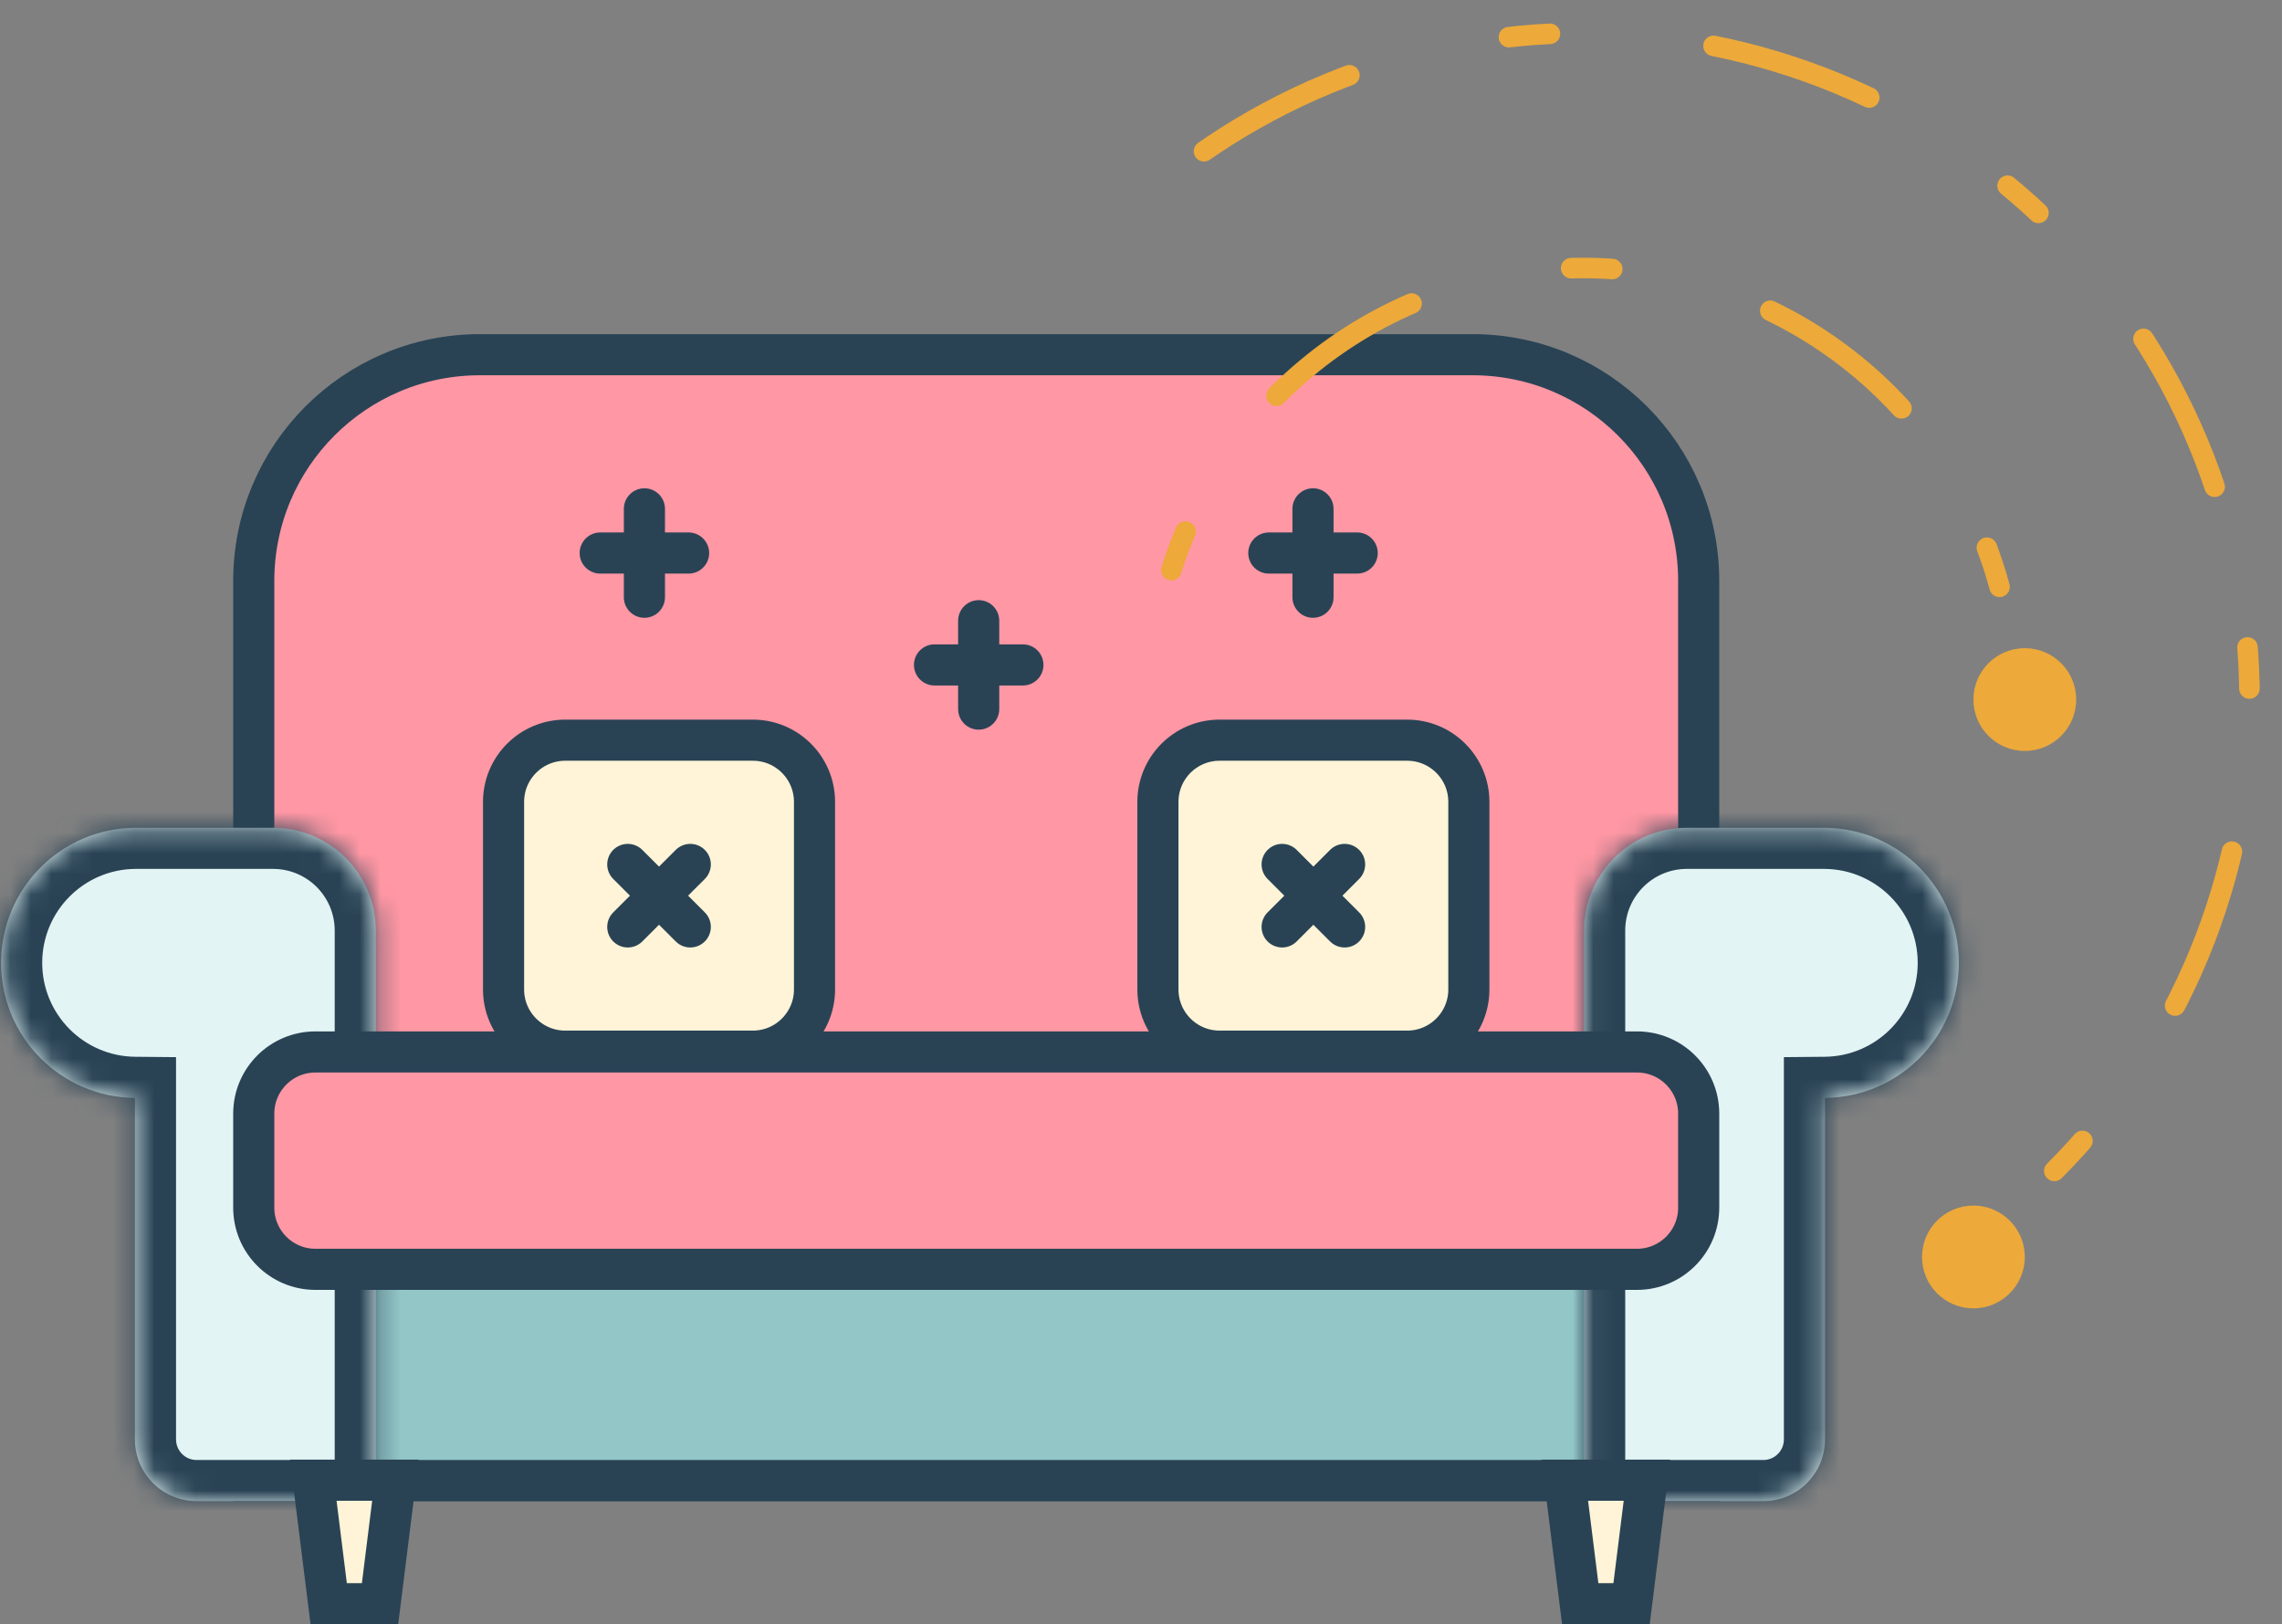 <svg xmlns="http://www.w3.org/2000/svg" width="111" height="79" viewBox="0 0 111 79" fill="none">
    <rect x="0" y="0" width="111" height="79" fill="#808080" stroke="none"/>
    <path d="M12.343 28.252C12.343 22.177 17.268 17.252 23.343 17.252H71.627C77.703 17.252 82.627 22.177 82.627 28.252V72.011H12.343V28.252Z" fill="#FF97A4" stroke="#294355" stroke-width="2"/>
    <path d="M12.343 70.474C12.343 64.398 17.268 59.474 23.343 59.474H71.627C77.703 59.474 82.627 64.398 82.627 70.474V72.011H12.343V70.474Z" fill="#93C7C7" stroke="#294355" stroke-width="2"/>
    <mask id="path-3-inside-1_542_10538" fill="white">
      <path fill-rule="evenodd" clip-rule="evenodd" d="M88.771 40.261C92.372 40.293 95.281 43.222 95.281 46.83C95.281 50.438 92.372 53.367 88.771 53.399V70.011C88.771 71.668 87.428 73.011 85.771 73.011H77.053V45.261C77.053 42.499 79.292 40.261 82.053 40.261H85.418H88.712H88.771V40.261Z"/>
    </mask>
    <path fill-rule="evenodd" clip-rule="evenodd" d="M88.771 40.261C92.372 40.293 95.281 43.222 95.281 46.83C95.281 50.438 92.372 53.367 88.771 53.399V70.011C88.771 71.668 87.428 73.011 85.771 73.011H77.053V45.261C77.053 42.499 79.292 40.261 82.053 40.261H85.418H88.712H88.771V40.261Z" fill="#E2F4F4"/>
    <path d="M88.771 40.261L88.754 42.261L86.771 42.243V40.261H88.771ZM88.771 53.399H86.771V51.417L88.754 51.399L88.771 53.399ZM77.053 73.011V75.011H75.053V73.011H77.053ZM88.771 40.261V38.261H90.771V40.261H88.771ZM93.281 46.83C93.281 44.32 91.258 42.283 88.754 42.261L88.789 38.261C93.486 38.303 97.281 42.123 97.281 46.83H93.281ZM88.754 51.399C91.258 51.377 93.281 49.34 93.281 46.83H97.281C97.281 51.537 93.486 55.358 88.789 55.399L88.754 51.399ZM86.771 70.011V53.399H90.771V70.011H86.771ZM85.771 71.011C86.323 71.011 86.771 70.563 86.771 70.011H90.771C90.771 72.772 88.532 75.011 85.771 75.011V71.011ZM77.053 71.011H85.771V75.011H77.053V71.011ZM79.053 45.261V73.011H75.053V45.261H79.053ZM82.053 42.261C80.396 42.261 79.053 43.604 79.053 45.261H75.053C75.053 41.395 78.187 38.261 82.053 38.261V42.261ZM85.418 42.261H82.053V38.261H85.418V42.261ZM88.712 42.261H85.418V38.261H88.712V42.261ZM88.771 42.261H88.712V38.261H88.771V42.261ZM86.771 40.261V40.261H90.771V40.261H86.771Z" fill="#294355" mask="url(#path-3-inside-1_542_10538)"/>
    <mask id="path-5-inside-2_542_10538" fill="white">
      <path fill-rule="evenodd" clip-rule="evenodd" d="M6.563 40.261C2.962 40.293 0.053 43.222 0.053 46.83C0.053 50.438 2.962 53.367 6.563 53.399V70.011C6.563 71.668 7.906 73.011 9.563 73.011H18.281V45.261C18.281 42.499 16.042 40.261 13.281 40.261H9.916H6.622H6.563V40.261Z"/>
    </mask>
    <path fill-rule="evenodd" clip-rule="evenodd" d="M6.563 40.261C2.962 40.293 0.053 43.222 0.053 46.83C0.053 50.438 2.962 53.367 6.563 53.399V70.011C6.563 71.668 7.906 73.011 9.563 73.011H18.281V45.261C18.281 42.499 16.042 40.261 13.281 40.261H9.916H6.622H6.563V40.261Z" fill="#E2F4F4"/>
    <path d="M6.563 40.261L6.581 42.261L8.563 42.243V40.261H6.563ZM6.563 53.399H8.563V51.417L6.581 51.399L6.563 53.399ZM18.281 73.011V75.011H20.281V73.011H18.281ZM6.563 40.261V38.261H4.563V40.261H6.563ZM2.053 46.83C2.053 44.32 4.076 42.283 6.581 42.261L6.545 38.261C1.848 38.303 -1.947 42.123 -1.947 46.83H2.053ZM6.581 51.399C4.076 51.377 2.053 49.34 2.053 46.83H-1.947C-1.947 51.537 1.848 55.358 6.545 55.399L6.581 51.399ZM8.563 70.011V53.399H4.563V70.011H8.563ZM9.563 71.011C9.011 71.011 8.563 70.563 8.563 70.011H4.563C4.563 72.772 6.801 75.011 9.563 75.011V71.011ZM18.281 71.011H9.563V75.011H18.281V71.011ZM16.281 45.261V73.011H20.281V45.261H16.281ZM13.281 42.261C14.938 42.261 16.281 43.604 16.281 45.261H20.281C20.281 41.395 17.147 38.261 13.281 38.261V42.261ZM9.916 42.261H13.281V38.261H9.916V42.261ZM6.622 42.261H9.916V38.261H6.622V42.261ZM6.563 42.261H6.622V38.261H6.563V42.261ZM8.563 40.261V40.261H4.563V40.261H8.563Z" fill="#294355" mask="url(#path-5-inside-2_542_10538)"/>
    <path d="M12.343 54.165C12.343 52.508 13.686 51.165 15.343 51.165H79.627C81.284 51.165 82.627 52.508 82.627 54.165V58.737C82.627 60.394 81.284 61.737 79.627 61.737H15.343C13.686 61.737 12.343 60.394 12.343 58.737V54.165Z" fill="#FF97A4" stroke="#294355" stroke-width="2"/>
    <path d="M36.619 36.001C38.276 36.001 39.619 37.344 39.619 39.001L39.619 48.126C39.619 49.782 38.276 51.126 36.619 51.126L27.494 51.126C25.838 51.126 24.494 49.782 24.494 48.126L24.494 39.001C24.494 37.344 25.838 36.001 27.494 36.001L36.619 36.001Z" fill="#FFF4D7" stroke="#294355" stroke-width="2"/>
    <path d="M68.447 36.001C70.104 36.001 71.447 37.344 71.447 39.001L71.447 48.126C71.447 49.782 70.104 51.126 68.447 51.126L59.323 51.126C57.666 51.126 56.323 49.782 56.323 48.126L56.323 39.001C56.323 37.344 57.666 36.001 59.323 36.001L68.447 36.001Z" fill="#FFF4D7" stroke="#294355" stroke-width="2"/>
    <path d="M33.576 42.044L30.536 45.083" stroke="#294355" stroke-width="2" stroke-linecap="round"/>
    <path d="M33.576 45.083L30.536 42.044" stroke="#294355" stroke-width="2" stroke-linecap="round"/>
    <path d="M65.404 42.044L62.365 45.083" stroke="#294355" stroke-width="2" stroke-linecap="round"/>
    <path d="M65.404 45.083L62.365 42.044" stroke="#294355" stroke-width="2" stroke-linecap="round"/>
    <path d="M31.345 24.749L31.345 29.048" stroke="#294355" stroke-width="2" stroke-linecap="round"/>
    <path d="M33.494 26.898L29.195 26.898" stroke="#294355" stroke-width="2" stroke-linecap="round"/>
    <path d="M47.605 30.19L47.605 34.489" stroke="#294355" stroke-width="2" stroke-linecap="round"/>
    <path d="M49.755 32.34L45.456 32.34" stroke="#294355" stroke-width="2" stroke-linecap="round"/>
    <path d="M63.866 24.749L63.866 29.048" stroke="#294355" stroke-width="2" stroke-linecap="round"/>
    <path d="M66.016 26.898L61.717 26.898" stroke="#294355" stroke-width="2" stroke-linecap="round"/>
    <path d="M15.988 78L15.238 71.993H19.236L18.486 78H15.988Z" fill="#FFF4D7" stroke="#294355" stroke-width="2"/>
    <path d="M76.864 78L76.114 71.993H80.112L79.362 78H76.864Z" fill="#FFF4D7" stroke="#294355" stroke-width="2"/>
    <circle cx="2.5" cy="2.5" r="2.5" transform="matrix(-1 0 0 1 98.49 58.636)" fill="#EDA939"/>
    <circle cx="2.5" cy="2.5" r="2.5" transform="matrix(-1 0 0 1 100.99 31.525)" fill="#EDA939"/>
    <path d="M99.926 56.951C102.936 53.941 105.325 50.366 106.954 46.433C108.583 42.499 109.422 38.283 109.422 34.025C109.422 29.768 108.583 25.552 106.954 21.618C105.325 17.684 102.936 14.11 99.926 11.1C96.915 8.089 93.341 5.701 89.407 4.071C85.474 2.442 81.258 1.604 77 1.604C72.742 1.604 68.526 2.442 64.593 4.071C60.659 5.701 57.085 8.089 54.074 11.1" stroke="#EDA939" stroke-linecap="round" stroke-dasharray="2 8 8 8"/>
    <path d="M97.261 28.542C96.03 23.993 93.304 19.99 89.521 17.178C85.738 14.367 81.118 12.91 76.407 13.043C71.696 13.177 67.166 14.892 63.548 17.912C59.93 20.933 57.434 25.083 56.461 29.695" stroke="#EDA939" stroke-linecap="round" stroke-dasharray="2 8 8 8"/>
  </svg>